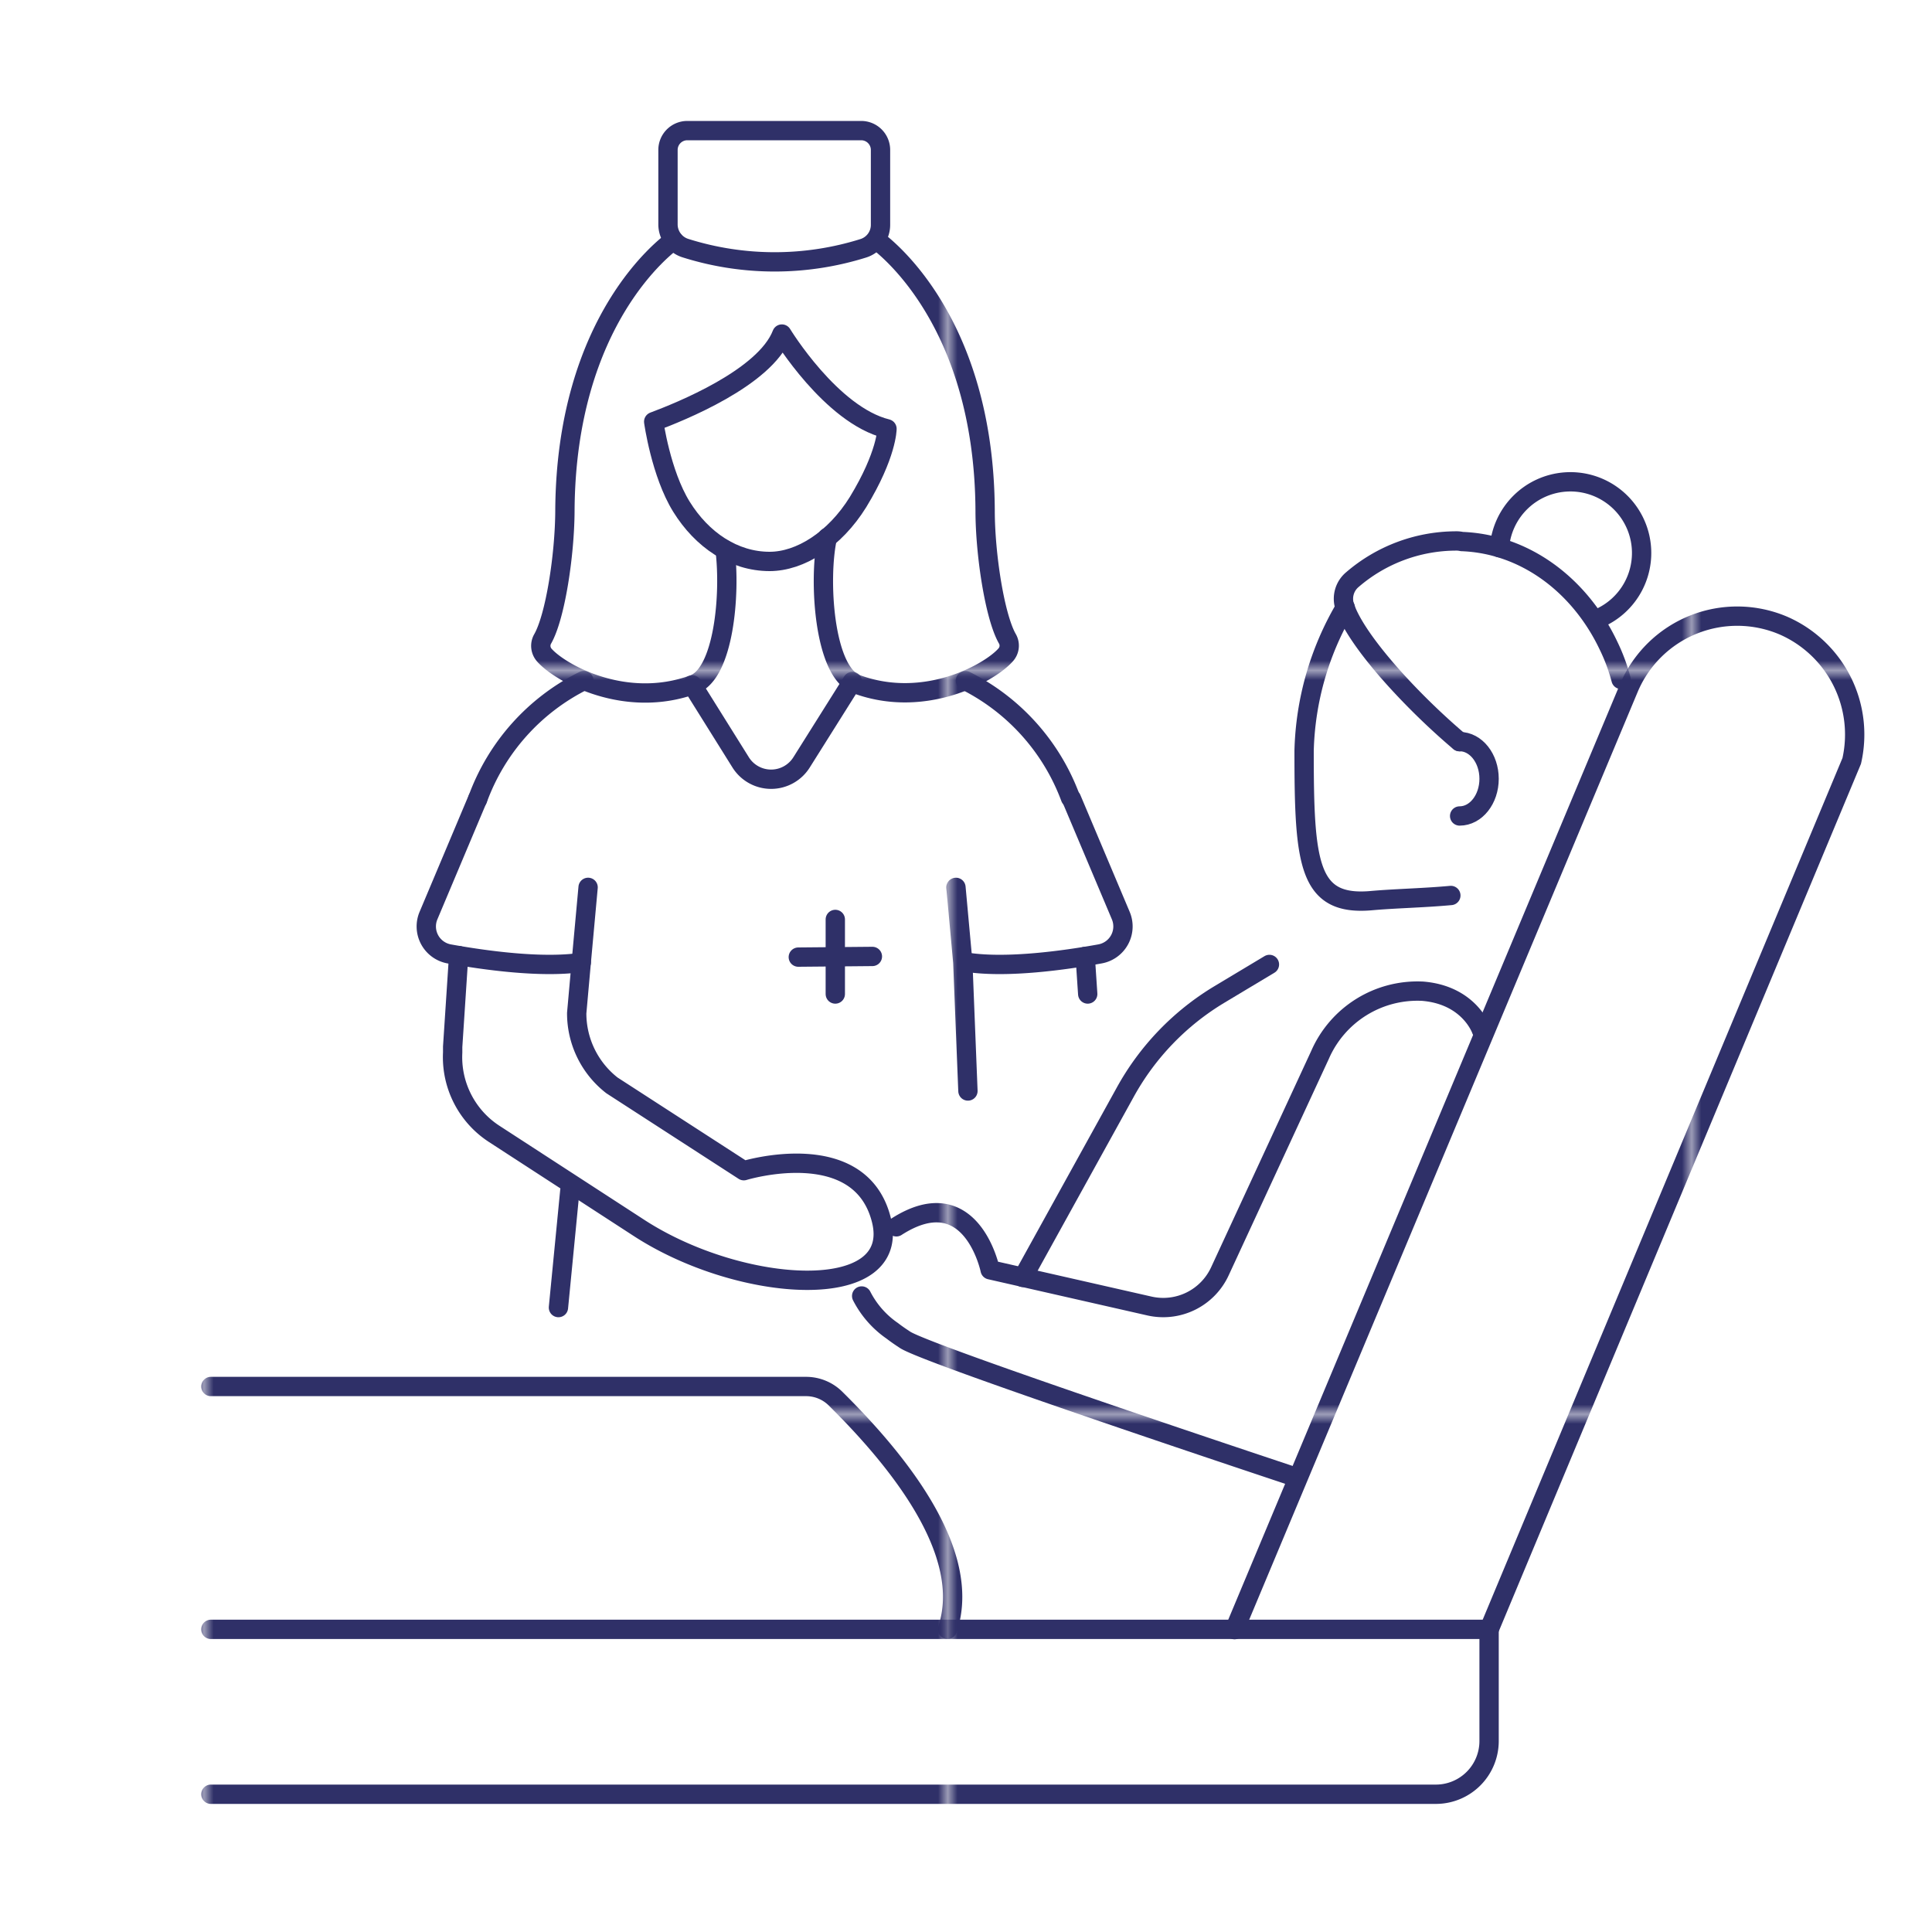 <svg xmlns="http://www.w3.org/2000/svg" xmlns:xlink="http://www.w3.org/1999/xlink" viewBox="0 0 200 200"><defs><style>.cls-1,.cls-3{fill:none;}.cls-2{fill:#2f3068;}.cls-3{stroke-linecap:round;stroke-linejoin:round;stroke-width:2px;stroke:url(#New_Pattern_Swatch_8);}</style><pattern id="New_Pattern_Swatch_8" data-name="New Pattern Swatch 8" width="76.48" height="76.48" patternTransform="translate(21.61 -7.1)" patternUnits="userSpaceOnUse" viewBox="0 0 76.48 76.48"><rect class="cls-1" width="76.48" height="76.48"/><rect class="cls-2" width="76.48" height="76.48"/></pattern></defs><g id="Layer_52" data-name="Layer 52"><path class="cls-3" d="M154.15,168.68l37.54-89.91a12.31,12.31,0,0,0-7.05-14h0a12.18,12.18,0,0,0-16,6.4l-40.84,97.53"/><path class="cls-3" d="M21.83,168.67H154.15v11.56a5.51,5.51,0,0,1-5.5,5.51H21.83"/><path class="cls-3" d="M131.41,99.84l-5.2,3.12a27,27,0,0,0-9.76,10.17l-10.56,19.11"/><path class="cls-3" d="M133.52,152.71s-37.22-12.36-39.81-14c-.38-.25-.85-.56-1.34-.94h0a9.81,9.81,0,0,1-3.17-3.61"/><path class="cls-3" d="M92.79,127c7.77-5,9.71,4.45,9.71,4.45L119,135.2a6.46,6.46,0,0,0,7.29-3.61l10.36-22.39a11,11,0,0,1,10.63-6.59c4.84.4,6.07,4,6.07,4"/><path class="cls-3" d="M21.83,143.53H83.48a4.33,4.33,0,0,1,3,1.24c6.25,6.18,14.3,15.87,11.6,23.9"/><path class="cls-3" d="M139.26,62.89A30.63,30.63,0,0,0,135,77.72c0,11.72.41,16.11,7,15.51,2.49-.22,5.37-.27,8.19-.53"/><path class="cls-3" d="M167.81,70.33a19,19,0,0,0-1.3-3.5c-2.95-6.22-8.6-10.52-15.18-10.77a2.72,2.72,0,0,0-.7-.06A16.49,16.49,0,0,0,140,60a2.58,2.58,0,0,0-.8,2.78c1.13,3.46,6.77,9.67,11.89,14"/><path class="cls-3" d="M155.22,56.7a7.37,7.37,0,1,1,10.11,7.38"/><line class="cls-3" x1="86.47" y1="95.18" x2="86.47" y2="102.9"/><line class="cls-3" x1="90.31" y1="99.01" x2="82.64" y2="99.08"/><path class="cls-3" d="M67.67,43.65c2.67-1,11.51-4.52,13.27-9.07,0,0,5.09,8.38,10.88,9.81,0,0,0,2.67-3,7.59-2.42,3.9-6,6.14-9.15,6.14-3.7,0-7-2.23-9.13-5.67S67.67,43.65,67.67,43.65Z"/><path class="cls-3" d="M90.74,24.85c.62.5,11.13,8.12,11.24,28,0,4.54,1,11,2.3,13.27a1.42,1.42,0,0,1-.2,1.7c-1.63,1.83-8.35,5.62-15.43,3-3.4-1.26-3.94-11-3-15.18"/><path class="cls-3" d="M75.06,56.92c.58,4.64-.15,12.78-3.25,13.93-7.08,2.61-13.8-1.18-15.43-3a1.44,1.44,0,0,1-.21-1.7c1.32-2.3,2.29-8.73,2.31-13.27.11-19.9,10.61-27.52,11.24-28"/><path class="cls-3" d="M69.15,23.27V15.52a2,2,0,0,1,2-2h18a2,2,0,0,1,2,2v7.77a2.54,2.54,0,0,1-1.77,2.41A30.69,30.69,0,0,1,71,25.7,2.58,2.58,0,0,1,69.15,23.27Z"/><path class="cls-3" d="M151.1,76.77c1.69,0,3.05,1.73,3.05,3.85s-1.36,3.85-3.05,3.85"/><path class="cls-3" d="M60.88,91.86l-.71,7.77-.47,5.25a9.46,9.46,0,0,0,3.65,7.48L77,121.19s12-3.69,14.23,5.06-14.52,7.72-25.07.87l-15-9.74a9.47,9.47,0,0,1-4.3-8.42l0-.6.62-9.44"/><polyline class="cls-3" points="100.2 112.94 99.67 99.63 98.96 91.86"/><line class="cls-3" x1="112.6" y1="102.9" x2="112.34" y2="99.01"/><path class="cls-3" d="M49.44,82.75l0,0a22.16,22.16,0,0,1,11-12.3"/><path class="cls-3" d="M110.81,82.58A22.18,22.18,0,0,0,99.94,70.46h0"/><path class="cls-3" d="M71.66,70.9l5,8a3.72,3.72,0,0,0,6.33,0l5.25-8.35"/><path class="cls-3" d="M60.17,99.63c-4.11.6-10-.22-13.66-.88a2.89,2.89,0,0,1-2.14-4l5.08-12.06"/><path class="cls-3" d="M100.2,99.63c4.11.6,10-.22,13.66-.88a2.89,2.89,0,0,0,2.15-4l-5.09-12.06"/><line class="cls-3" x1="58.99" y1="123.25" x2="57.81" y2="135.36"/></g></svg>